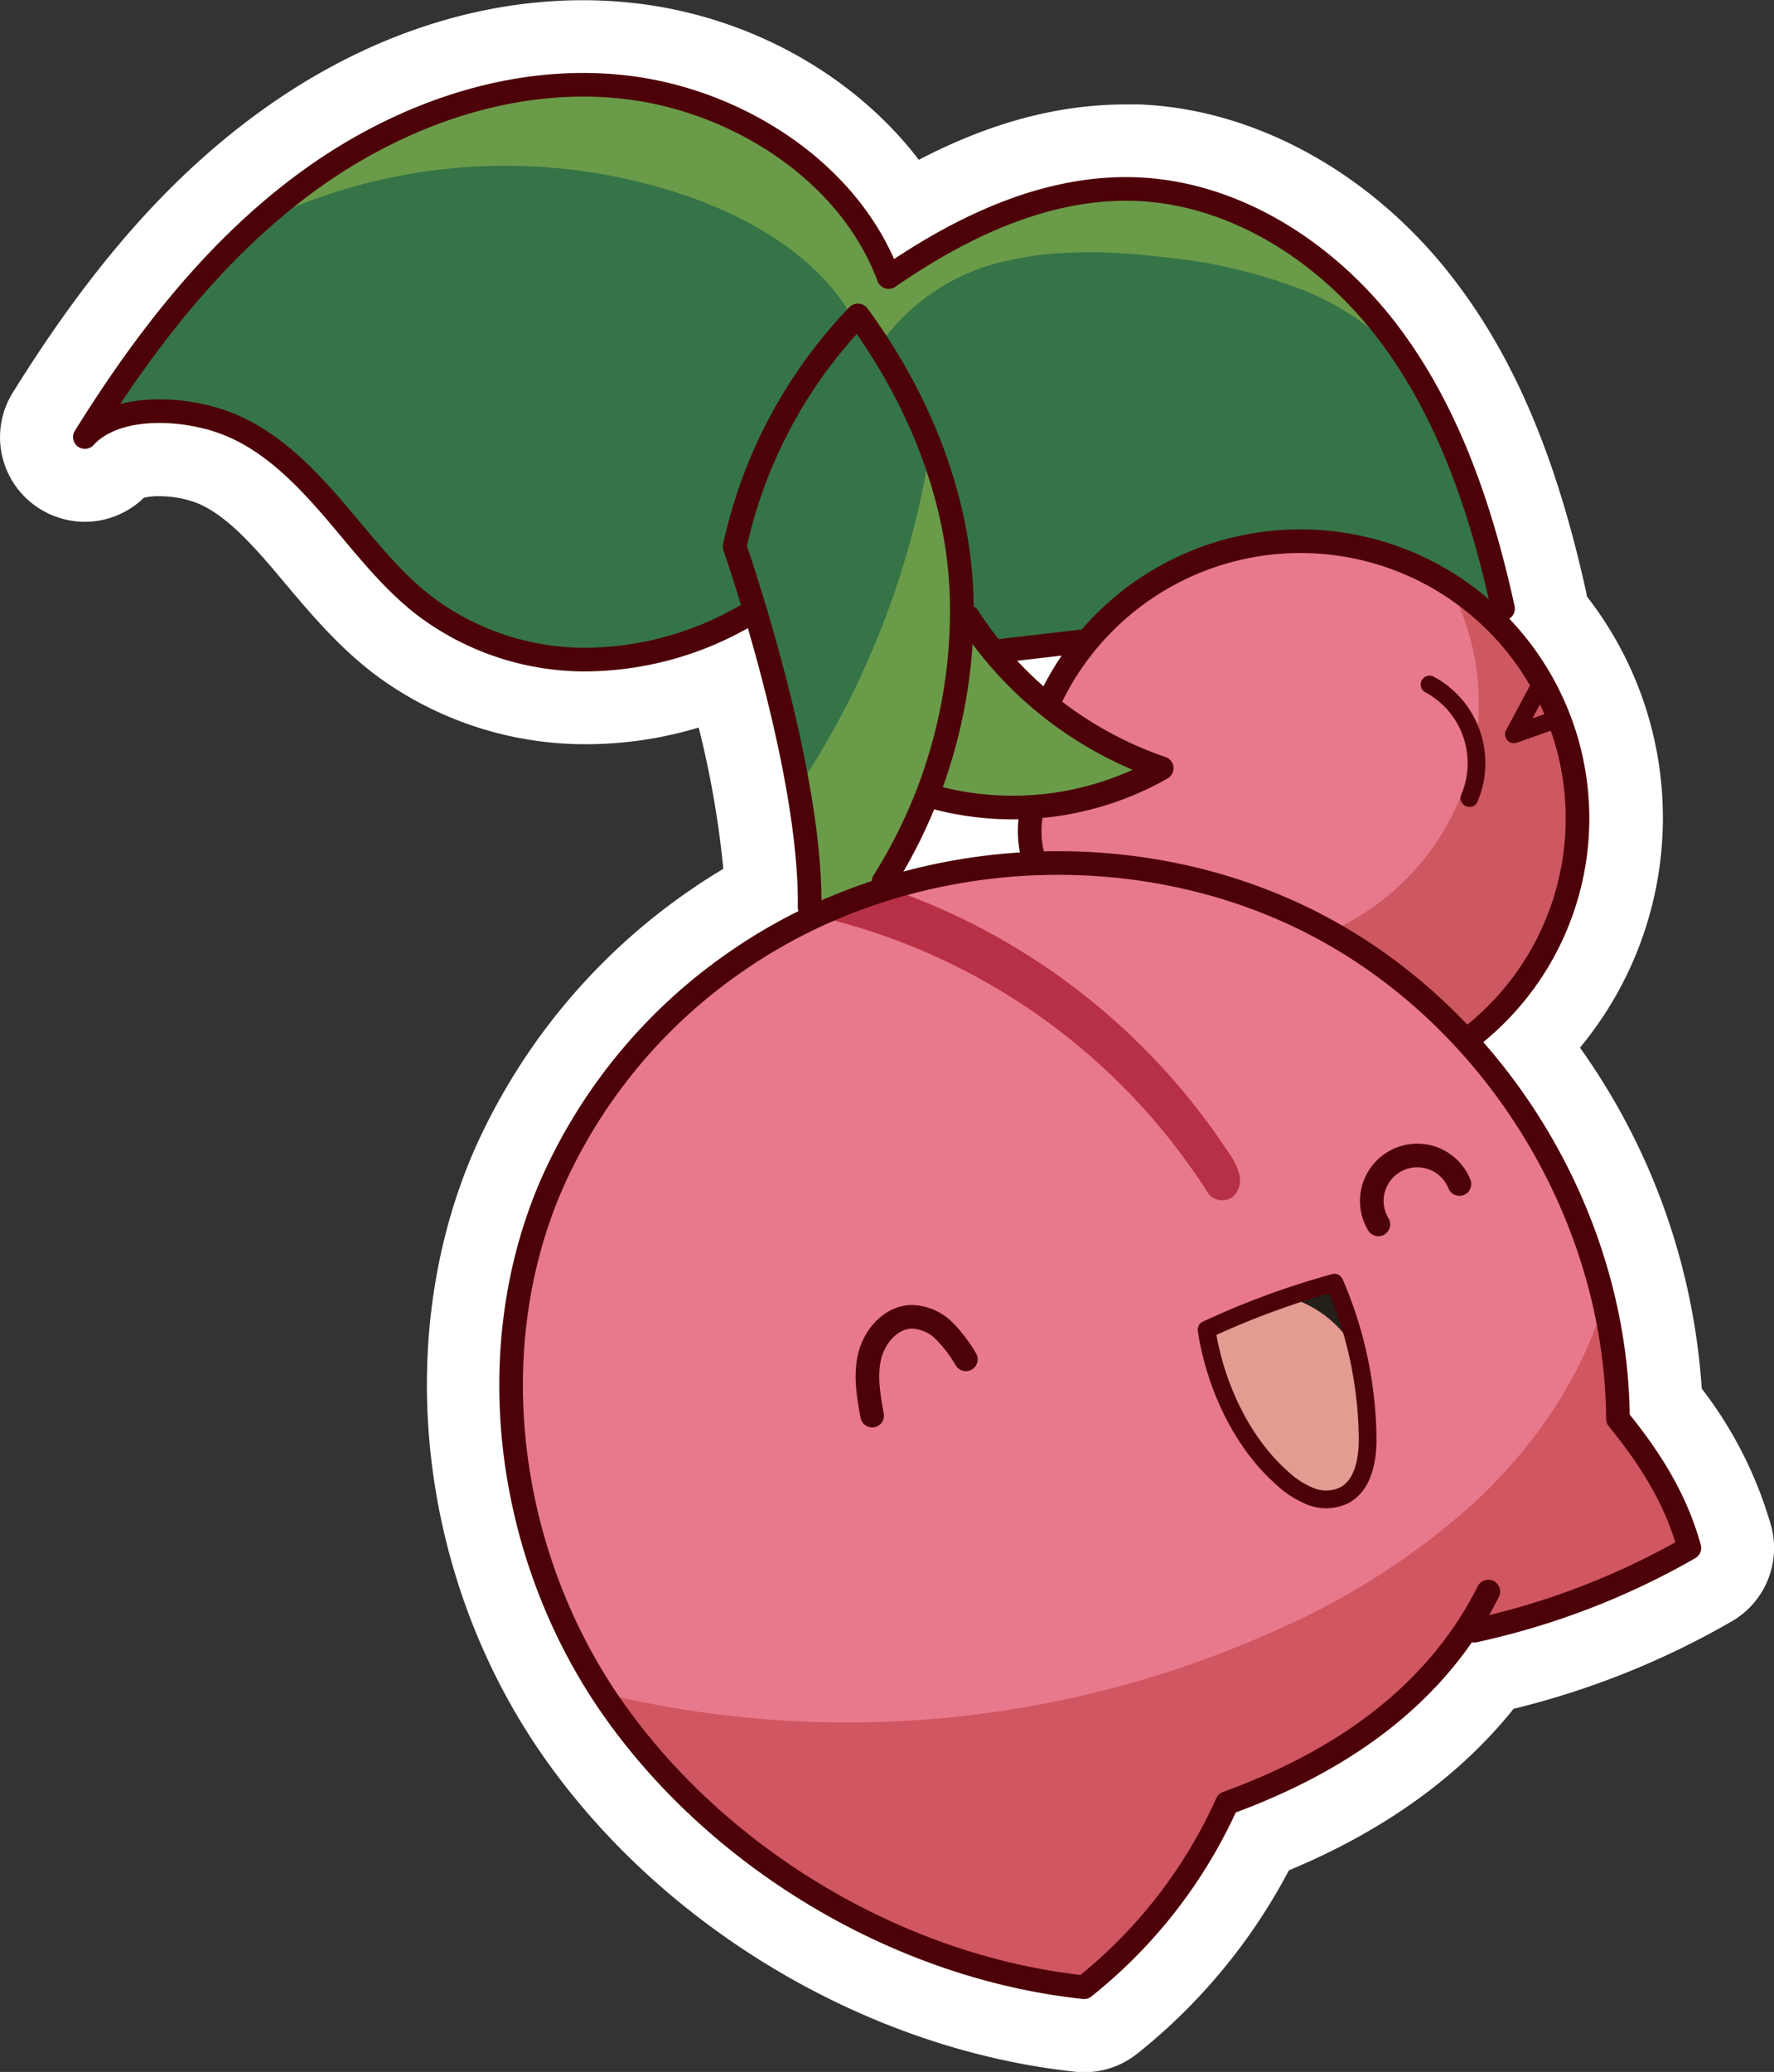 <svg xmlns="http://www.w3.org/2000/svg" viewBox="0 0 243.29 284.06"><rect x="0" y="0" width="243.29" height="284.06" fill="#333333" stroke="none"/><defs><style>.cls-1{fill:#fff;}.cls-2{fill:#357447;}.cls-3{fill:#6a9b49;}.cls-4{fill:#e8798c;}.cls-5{fill:#e49b92;}.cls-6{fill:#cd5861;}.cls-7{fill:#241f19;}.cls-8{fill:#d05661;}.cls-9{fill:#b83046;}.cls-10,.cls-11{fill:none;stroke:#4d0108;stroke-linecap:round;stroke-linejoin:round;}.cls-10{stroke-width:2.43px;}.cls-11{stroke-width:3.24px;}</style></defs><title>pokemon-cherubi-smiling</title><g id="Layer_5"><path d="M164.24,287a5.07,5.07,0,0,1-.68,0c-26.82-2.85-53.25-18.38-69-40.53-16.3-22.91-20.06-53.64-9.59-78.29a79.93,79.93,0,0,1,28.48-34.29c2.06-1.41,4.24-2.73,6.49-4-.25-7.3-2-17.27-5-28.73A49.69,49.69,0,0,1,96,105h-.24A43.3,43.3,0,0,1,70,96.5C65.41,93,61.88,88.79,58.47,84.71c-.79-.94-1.58-1.88-2.37-2.8C52.82,78.1,48.85,74,44.19,72.18A19.55,19.55,0,0,0,37.45,71c-2.85,0-4.76.69-5.39,1.38a6.62,6.62,0,0,1-10.51-8C31.83,47.88,42,36.22,53.61,27.69,66.7,18.06,81.19,13,95.5,13a58.76,58.76,0,0,1,6.25.34c16.09,1.76,30.53,10.61,38.27,23.1,10.47-6.15,20.29-9.15,29.87-9.15.58,0,1.16,0,1.73,0,14.64.57,29.45,8.94,39.63,22.39,7.72,10.2,13.08,23,16.87,40.31a6.43,6.43,0,0,1,.15,1.63,45.29,45.29,0,0,1,10.31,28.59,45.89,45.89,0,0,1-12.82,31.1A85.82,85.82,0,0,1,244,200.12c4.89,6.33,7.87,12,9.6,18.32a6.61,6.61,0,0,1-3.09,7.49,108.79,108.79,0,0,1-30.24,11.81c-7.31,9.67-17.91,17.28-31.57,22.67a74.21,74.21,0,0,1-20.34,25.18A6.59,6.59,0,0,1,164.24,287Z" class="cls-1" transform="translate(-15.53 -7.97)"/><path d="M95.5,18a51.62,51.62,0,0,1,5.71.31c16.44,1.79,31,11.82,36.91,25.21,11.39-7.55,21.82-11.23,31.77-11.23.51,0,1,0,1.54,0,13.15.51,26.54,8.14,35.83,20.41,7.27,9.61,12.35,21.8,16,38.36a1.64,1.64,0,0,1-.64,1.67,39.55,39.55,0,0,1-3.71,58.11c12.32,14.06,19.87,32.44,20.14,51.07,5.07,6.31,8.08,11.83,9.74,17.86a1.63,1.63,0,0,1-.76,1.83,104.34,104.34,0,0,1-29.95,11.51,1.39,1.39,0,0,1-.35,0l-.28,0c-7.05,10.12-17.91,18-32.39,23.33a69.27,69.27,0,0,1-19.8,25.22,1.58,1.58,0,0,1-1,.35h-.17c-25.42-2.7-50.5-17.44-65.46-38.46C83.3,222,79.74,193.21,89.55,170.13A75,75,0,0,1,116.24,138a72.75,72.75,0,0,1,8.8-5.11,1.78,1.78,0,0,1-.1-.56c.17-11.75-3.82-27.8-6.85-38.25A45.56,45.56,0,0,1,96,100h-.24A38.16,38.16,0,0,1,73,92.51c-4.14-3.14-7.49-7.14-10.72-11-.8-1-1.6-1.91-2.41-2.85-3.68-4.28-8.21-9-13.91-11.14A24.5,24.5,0,0,0,37.45,66c-3.69,0-7.16.91-9.08,3a1.62,1.62,0,0,1-2.57-2c9.93-16,19.71-27.17,30.77-35.31C68.77,22.75,82.39,18,95.5,18m63.14,84.11a37.81,37.81,0,0,1,2.53-4.23l-6.16.71a50.19,50.19,0,0,0,3.63,3.52M139.4,127.52a82.54,82.54,0,0,1,16-2.63,14.91,14.91,0,0,1-.19-4.57l-.89,0a41.45,41.45,0,0,1-10.71-1.41,71.27,71.27,0,0,1-4.23,8.59M95.5,8h0C80.12,8,64.61,13.4,50.65,23.67c-12.12,8.91-22.71,21-33.34,38.08a11.56,11.56,0,0,0,2.84,15.4,11.75,11.75,0,0,0,7,2.36,11.62,11.62,0,0,0,8.11-3.3A8.28,8.28,0,0,1,37.45,76a14.63,14.63,0,0,1,4.95.88c3.62,1.39,7,5,9.91,8.32.76.89,1.51,1.79,2.27,2.69l.05.06C58.05,92,61.94,96.65,67,100.48A48.25,48.25,0,0,0,95.72,110H96a53.57,53.57,0,0,0,15.35-2.29,132,132,0,0,1,3.38,19.38q-2.13,1.26-4.13,2.63a85,85,0,0,0-30.27,36.48c-11.14,26.21-7.17,58.85,10.12,83.14C107,272.64,134.83,289,163,292a10.38,10.38,0,0,0,1.23.07,11.72,11.72,0,0,0,7.23-2.52,79.49,79.49,0,0,0,20.83-25.16c13-5.41,23.35-12.84,30.82-22.15A113.67,113.67,0,0,0,253,230.27a11.62,11.62,0,0,0,5.41-13.16,56,56,0,0,0-9.5-18.77,90.82,90.82,0,0,0-16.7-46.74,49.37,49.37,0,0,0,.94-61.87,7.62,7.62,0,0,0-.14-.81c-4-18-9.6-31.45-17.78-42.25C204.16,32,187.93,22.92,171.82,22.29c-.64,0-1.29,0-1.93,0-9.23,0-18.57,2.49-28.35,7.59-8.94-11.68-23.37-19.78-39.25-21.51A63.64,63.64,0,0,0,95.5,8Z" class="cls-1" transform="translate(-15.53 -7.97)"/><path d="M151.16,98.4c.92-.38,16.06-2.49,16.06-2.49s49.86-.64,49.76-1,4.68-2.4,4.68-2.4l-2.9-12.41-6.82-17-5.16-10L193.7,44.2l-11.46-5-19.78-2.63L136.73,46.88l-4.87-2.68L109.81,26.06,99.7,24.87,75.9,26.36,55.3,34.73,40.78,48.92,27.87,67.21l9.81-3.37,9.81,2.38,10.42,9.07,8.4,8.45s6.77,8.5,7.51,8.8S84.53,96.76,85,97.25s18.15.64,18.15.64l16.21-4.61s3.57,12.66,3.75,13.43,1.54,20.46,2.76,19.58S139,117.38,139,117.38L148,104.74Z" class="cls-2" transform="translate(-15.53 -7.97)"/><path d="M125.55,115.13a116.67,116.67,0,0,0,17.64-46.34l3.46,13.28.78,11.54s6.48,6.14,6.81,6.48,11.89,9.39,12.2,9.51l8.95,3.18,2.91,3.83-5.42,4.63-16.13-1.81-13.24-2.69-4.82,8.74-4.81,10.57-7.27.52-.53-4.21s-.47-12.37-.56-13.07S125.55,115.13,125.55,115.13Z" class="cls-3" transform="translate(-15.53 -7.97)"/><path d="M103.66,151.1,116.28,140l17.05-9,24.13-4.64-.35-7.69,14.5-3.7,3.24-1.62-13.06-6.68s-3.46-3.51-2.61-3.61,6.15-7.89,6.15-7.89,6.76-6.11,7.59-6.65,13.88-5.74,13.88-5.74h13l16.1,6.33,7.21,8.44s-1.92,35.79-2.39,36.42-7.65,8.74-7.65,8.74l.47,4.06s4.22,5.28,4.43,5.52S228.69,168,228.69,168s7.25,23.94,7.86,23.82-.65,11.56-.65,11.56l-44.38,33.29L148,259l-38.56-5.46L98.92,241.15S88.94,220,88.8,219.54s-2.24-10.06-2.24-10.06-.71-16.93-.64-17.69,4-18.19,4-18.19,7.9-15.12,8.06-15.35S103.66,151.1,103.66,151.1Z" class="cls-4" transform="translate(-15.53 -7.97)"/><path d="M180.88,190.05c1.49-.59,2.93-1.33,4.47-1.78.65-.18,12.28-4.2,12.28-4.2l4.73,12.58.74,6.7-1.54,8.12a29.91,29.91,0,0,1-3.06,2c-.35.06-5.9-1.8-5.9-1.8l-7.76-9.58-3.23-8.67Z" class="cls-5" transform="translate(-15.53 -7.97)"/><path d="M198.5,135.41a34.2,34.2,0,0,0,16.21-46.36c7.6,5.78,13.68,14.32,15.57,23.69a40.15,40.15,0,0,1-4.54,27.67c-2.28,4-5.4,7.62-9.6,9.41C210.39,145.09,204.25,140.14,198.5,135.41Z" class="cls-6" transform="translate(-15.53 -7.97)"/><path d="M191.52,185.64a15.49,15.49,0,0,1,9.07,6.15c-.34-1.32,0-2.42-.31-3.73a6.37,6.37,0,0,0-1.72-3.45,4.27,4.27,0,0,0-3.63-.7A12.75,12.75,0,0,0,191.52,185.64Z" class="cls-7" transform="translate(-15.53 -7.97)"/><path d="M98,240.08a143.07,143.07,0,0,0,93-8.82,100.75,100.75,0,0,0,26.77-17.33c7.81-7.27,14.14-16.29,17.44-26.44l1.66,6.61.55,8,3.77,5.47,5.08,8.29.94,4.38L235.38,226l-17.09,5.39-2.94,1.87s-9.76,10.1-10.12,10.39-21.38,11.51-21.38,11.51l-8.16,13.62L165.3,279.55H152.92L130,269.26l-17.31-12.39Z" class="cls-8" transform="translate(-15.53 -7.97)"/><path d="M137.11,129.65a91.56,91.56,0,0,1,47,36.47,8.39,8.39,0,0,1,1.41,3,3.07,3.07,0,0,1-1,3,2.47,2.47,0,0,1-3.22-.43,86.84,86.84,0,0,0-53.31-38C130.66,132.85,134.49,130.5,137.11,129.65Z" class="cls-9" transform="translate(-15.53 -7.97)"/><path d="M209.11,58.48a37.66,37.66,0,0,0-15.54-11,72.89,72.89,0,0,0-18.71-4.29c-7.13-.82-14.43-1.06-21.43.58A28.62,28.62,0,0,0,136.36,55c-1-.51-2-1.25-3-1.76-4.31-9-13.47-14.74-22.85-18.13a76.94,76.94,0,0,0-61.1,4.22s17.52-12.2,18-12.44,19.36-6.57,20-6.67,17.46-.42,17.88,0,15.31,4.87,15.31,4.87l6.62,5.74s8.68,11,9.13,11.48a15.22,15.22,0,0,1,1.32,2.8l9-4.81s16.28-5.85,17.71-6,11.41-.64,11.41-.64,14.39,4.92,14.72,5.62S200.34,46,200.34,46Z" class="cls-3" transform="translate(-15.53 -7.97)"/><path d="M211.58,101.81a12.25,12.25,0,0,1,5.47,15.57" class="cls-10" transform="translate(-15.53 -7.97)"/><path d="M226.76,101.9l-3.61,6.75,6.31-2.24" class="cls-10" transform="translate(-15.53 -7.97)"/><path d="M181,190.27a110.71,110.71,0,0,1,17.54-6.45,55,55,0,0,1,4.55,21.47c0,2.9-.62,6.27-3.17,7.66a5.77,5.77,0,0,1-4.66.17,12.73,12.73,0,0,1-4-2.61C185.67,205.54,182.13,197.66,181,190.27Z" class="cls-10" transform="translate(-15.53 -7.97)"/><path d="M217.71,231.53a103.12,103.12,0,0,0,29.5-11.34c-1.85-6.72-5.38-12.29-9.79-17.7-.19-27.73-16.65-54.75-41.2-67.64s-56.14-11.09-79.07,4.5A72.87,72.87,0,0,0,91,170.76c-9.86,23.21-5.73,51.32,8.89,71.86s39.23,35.12,64.31,37.79a67.79,67.79,0,0,0,19.61-25.24c15.26-5.56,28.51-14.46,35.83-29" class="cls-11" transform="translate(-15.53 -7.97)"/><path d="M136.71,128.82A69.57,69.57,0,0,0,147.4,89.5c-.48-13.78-6.05-27.17-14.21-38.29a65.88,65.88,0,0,0-16.91,31.71s10.55,30.14,10.28,49.44" class="cls-11" transform="translate(-15.53 -7.97)"/><path d="M148.29,92.54a51.48,51.48,0,0,0,26.56,20.75,41.41,41.41,0,0,1-31.34,3.93" class="cls-11" transform="translate(-15.53 -7.97)"/><path d="M157,119.29a13.78,13.78,0,0,0,.45,7" class="cls-11" transform="translate(-15.53 -7.97)"/><path d="M159.53,103.9A38,38,0,1,1,217.41,150" class="cls-11" transform="translate(-15.53 -7.97)"/><path d="M204.56,175.83a6.23,6.23,0,1,1,11.12-5.53" class="cls-11" transform="translate(-15.53 -7.97)"/><path d="M135.14,202.05c-.5-2.74-1-5.58-.31-8.27s2.92-5.21,5.7-5.28a6.55,6.55,0,0,1,4.46,1.9,19.33,19.33,0,0,1,3,3.93" class="cls-11" transform="translate(-15.53 -7.97)"/><path d="M152.25,97.25l11.54-1.34" class="cls-11" transform="translate(-15.53 -7.97)"/><path d="M221.66,91.41C218.72,78,214.25,64.62,206,53.68s-20.88-19.24-34.6-19.78c-12.23-.48-23.93,5.1-34,12.05C132,31.42,116.45,21.57,101,19.89S70,23.84,57.53,33,35.36,54.73,27.17,67.89C31.4,63.26,40.71,63.75,46.56,66S57,72.84,61.11,77.59,69,87.44,74,91.22A36.58,36.58,0,0,0,95.79,98.4,44.24,44.24,0,0,0,118,92.27" class="cls-11" transform="translate(-15.53 -7.97)"/></g></svg>